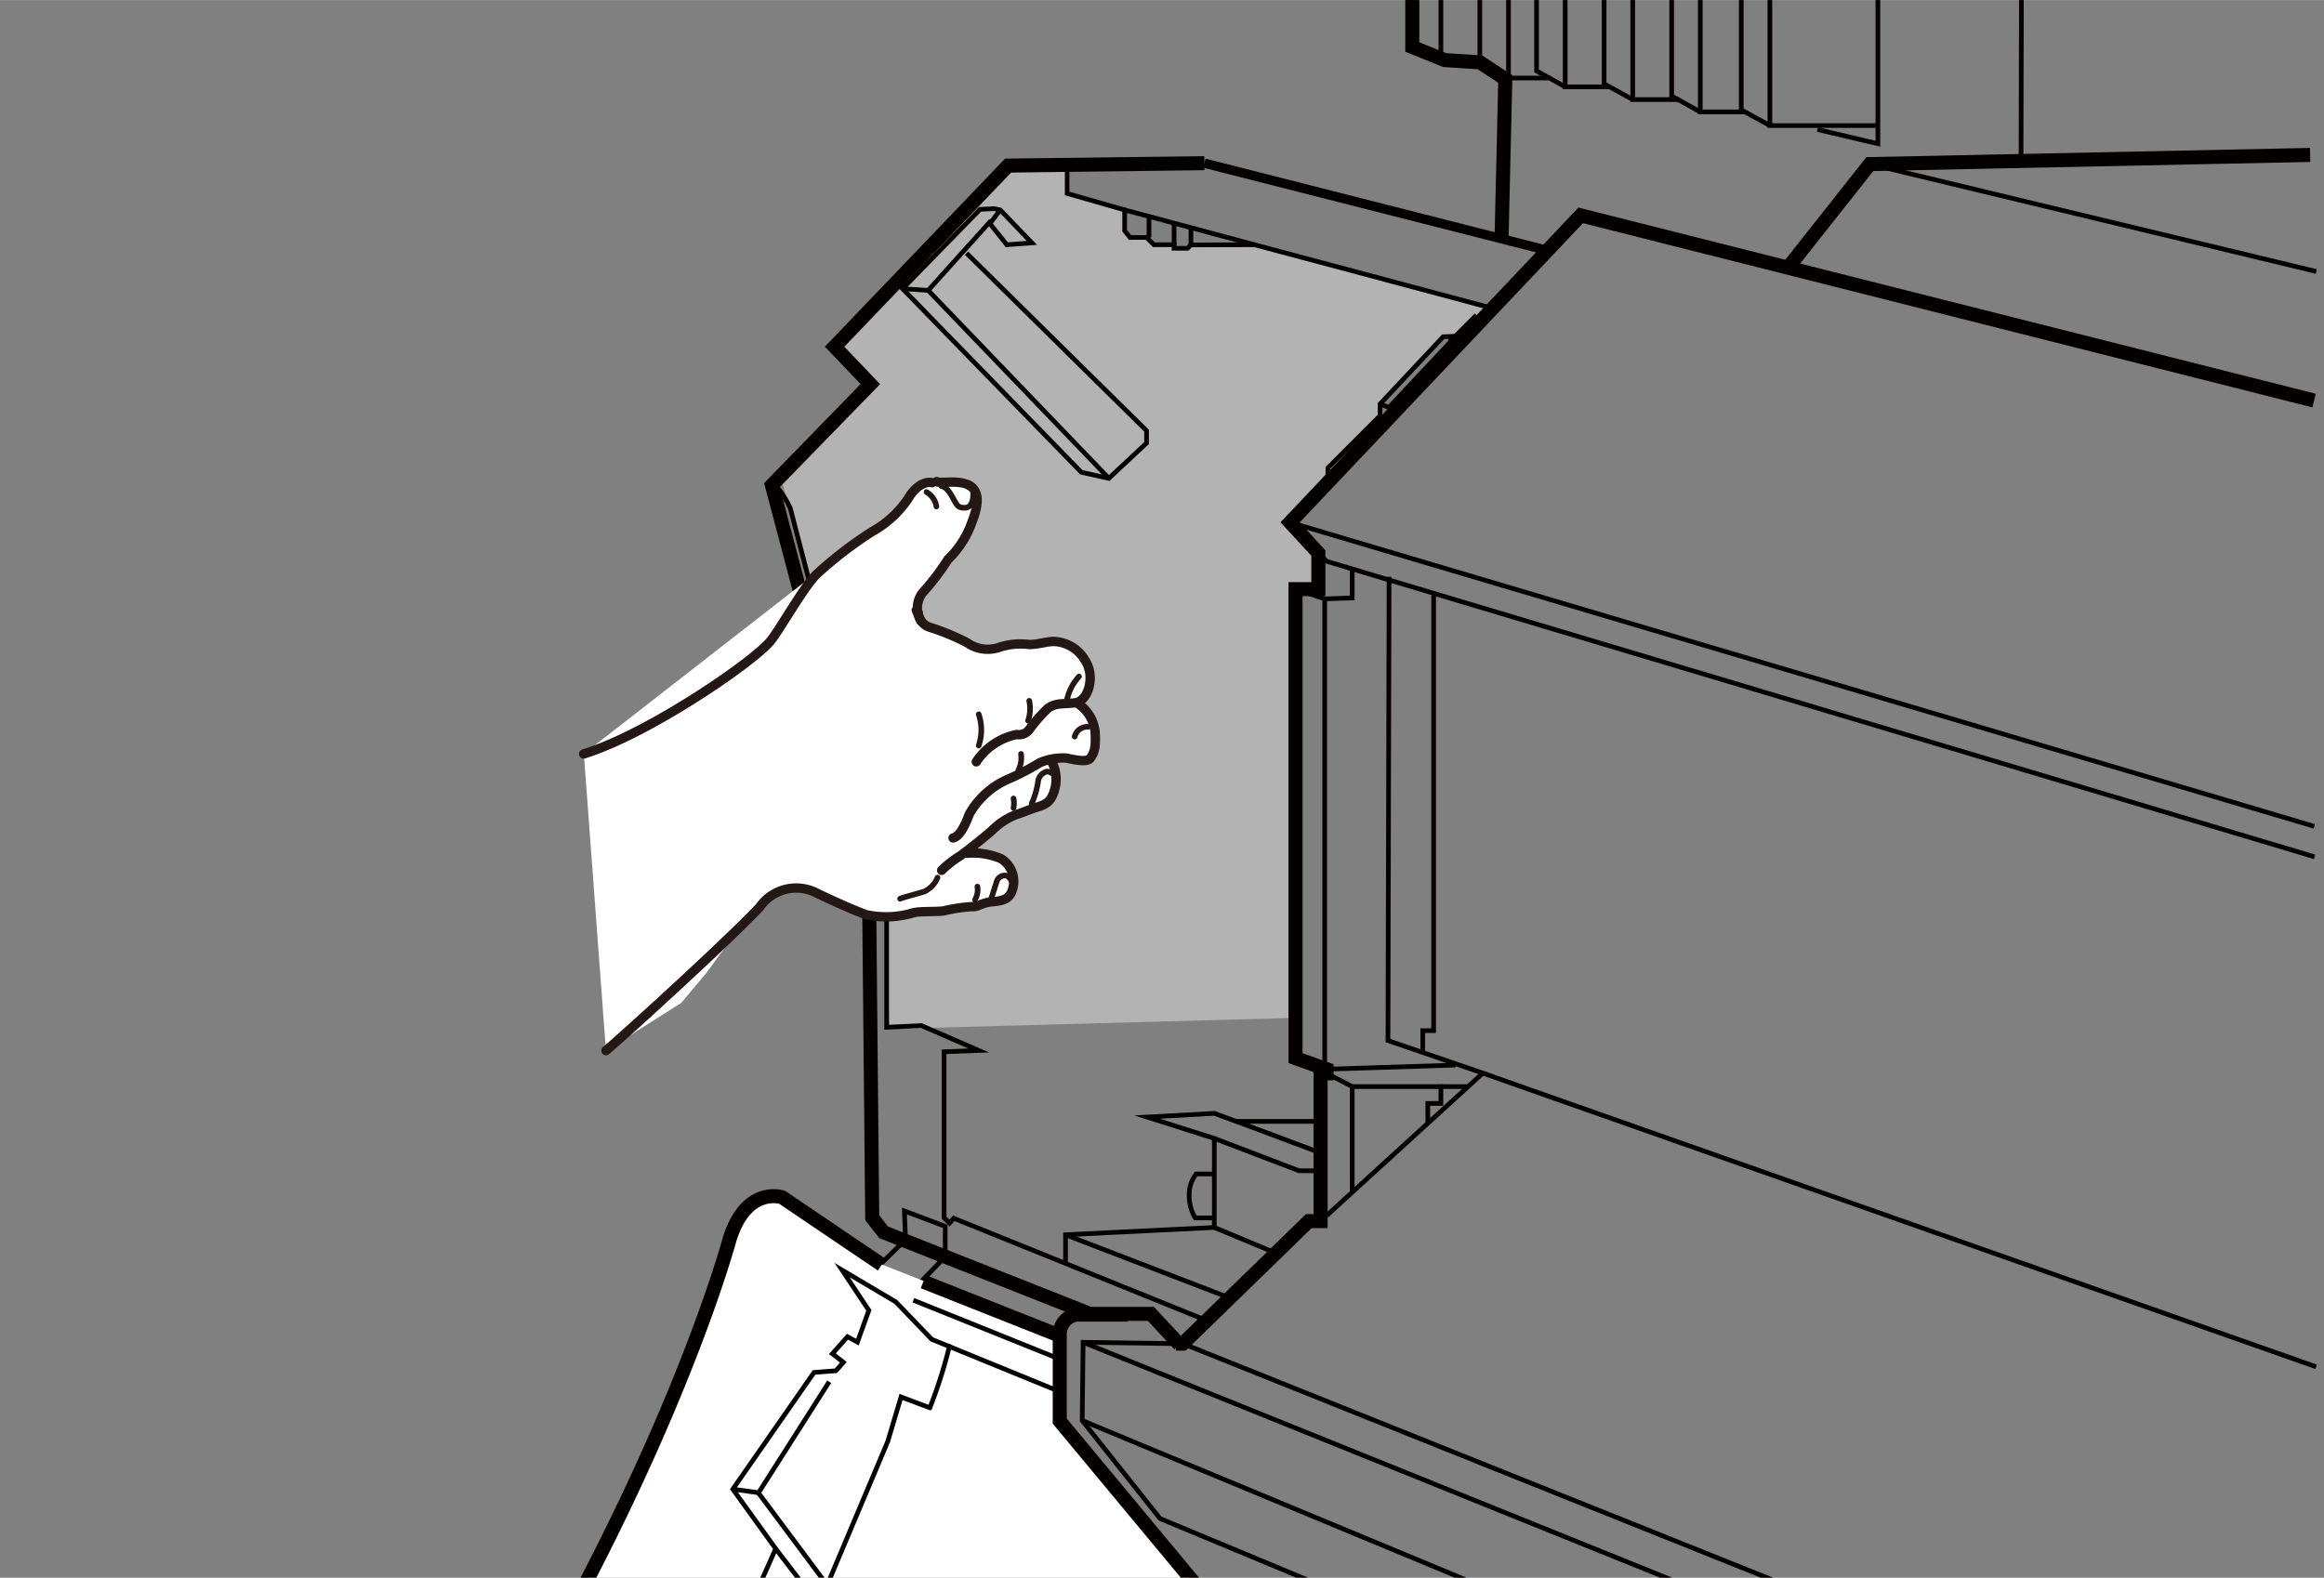 <svg id="レイヤー_1" data-name="レイヤー 1" xmlns="http://www.w3.org/2000/svg" xmlns:xlink="http://www.w3.org/1999/xlink" width="43.81mm" height="29.75mm" viewBox="0 0 124.19 84.33"><rect x="0" y="0" width="124.19" height="84.33" fill="#808080" stroke="none"/><defs><style>.cls-1,.cls-4,.cls-5,.cls-6,.cls-8,.cls-9{fill:none;}.cls-2{clip-path:url(#clip-path);}.cls-3{fill:#b3b3b3;}.cls-4,.cls-5,.cls-6{stroke:#040000;stroke-miterlimit:10;}.cls-4{stroke-width:0.75px;}.cls-5{stroke-width:0.25px;}.cls-6,.cls-9{stroke-width:0.5px;}.cls-7{fill:#fff;}.cls-8,.cls-9{stroke:#231815;stroke-linecap:round;stroke-linejoin:round;}.cls-8{stroke-width:0.3px;}</style><clipPath id="clip-path"><rect class="cls-1" width="124.19" height="84.33"/></clipPath></defs><g class="cls-2"><polygon class="cls-3" points="47.5 55 69.06 54.41 69.37 31.37 70.59 31.37 70.59 29.65 68.83 27.8 73.88 22.71 73.88 21.46 77.14 17.94 78.1 17.94 79.41 16.53 66.88 12.97 63.59 13.15 61.73 13.17 61.27 12.69 60.29 12.85 60.1 11.22 57.17 10.38 57.17 9.02 53.73 9.02 44.71 18.64 46.65 20.61 41.71 25.44 47.19 46.16 47.52 54.79 47.5 55"/><polyline class="cls-4" points="123.45 8.28 99.92 8.77 95.47 14.4"/><polyline class="cls-4" points="62.84 71.82 63.21 71.82 69.94 65.27 70.57 65.27 70.57 57.37 70.89 57.37 70.89 57.15 69.23 56.56 69.23 31.49 70.45 31.49 70.45 29.56 68.94 27.92 84.47 11.51 123.66 21.41"/><polyline class="cls-5" points="72.73 85.64 61.99 81.17 57.83 75.93 57.88 71.75 62.84 71.82"/><polyline class="cls-4" points="58.34 70.23 61.5 70.23 63.03 71.87"/><line class="cls-5" x1="99.92" y1="8.77" x2="123.78" y2="14.51"/><line class="cls-6" x1="64.36" y1="8.72" x2="82.63" y2="13.37"/><polyline class="cls-5" points="57.03 8.9 57.03 10.34 60.1 11.22 60.1 12.33 60.39 12.69 61.27 12.69 61.66 13.08 62.74 13.08 62.74 13.27 63.46 13.27 63.64 13.09 67.04 13.08 79.73 16.47"/><line class="cls-5" x1="60.1" y1="11.22" x2="67.04" y2="13.08"/><path class="cls-5" d="M46.73,45.82l.32-.1L42.23,27.16s-.56-1.23-1-1.27"/><path class="cls-5" d="M46.73,46.51s.65,0,.65,1.17v7.23l1.86-.09,3.06,1.33-1.85.07v8.87l.29.29.23-.26,13.3,5.38"/><polyline class="cls-5" points="56.94 67.6 56.94 66 64.89 65.61 64.89 60.85 61.3 59.71 64.89 59.51 66.06 59.94 70.53 59.94"/><line class="cls-5" x1="66.07" y1="59.94" x2="70.5" y2="61.6"/><polyline class="cls-5" points="64.89 60.85 69.42 62.58 70.56 62.58"/><line class="cls-5" x1="64.89" y1="65.61" x2="68.18" y2="66.98"/><line class="cls-5" x1="56.93" y1="66" x2="65.67" y2="69.36"/><path class="cls-5" d="M64.8,62.75h-.88a1.8,1.8,0,0,0-.37,1.15,2.29,2.29,0,0,0,.32,1.2h1"/><polygon class="cls-5" points="48.39 66.26 46.33 68.28 48.28 69.48 50.51 67.17 50.51 65.55 48.33 64.73 48.39 66.26"/><path class="cls-7" d="M72.7,85.86c-5.8,16.37-16.16,30.39-16.16,30.39l-7.27,1.47.33,2.84S29,125.15,28.3,125.25a2.07,2.07,0,0,1-1.14-.13l-24-13.37-3.42-3.59.26-.84,3.82-5.61s18.81-4,19.4-4.14,1.37-1.41,1.37-1.41c11-17.08,14.44-30,14.44-30C39.91,63.36,41.8,64,41.8,64l5.32,3.59,9.64,3.78,0,4.7L65,86.15,68.69,86Z"/><path class="cls-5" d="M22,106.92l1.3-.27-.25-2.59,6.85-1.67A92.07,92.07,0,0,0,41.45,82.78L39.16,79.6l4.34-6.24,1.17-.09.4-.45-.59-.46.81-.91.53.29.61-1.7L45,67.89l2.87,1.7,1.92,2,6.85,2.8"/><polyline class="cls-5" points="70.57 65.27 79.24 57.36 74.17 55.62 74.23 30.83"/><polyline class="cls-5" points="70.45 29.56 70.89 30 123.69 45.8"/><line class="cls-5" x1="68.93" y1="27.92" x2="123.67" y2="44.17"/><polyline class="cls-5" points="76.61 31.81 76.61 55.09 76.03 55.09 76.03 56.27"/><polyline class="cls-5" points="69.23 31.49 70.79 32.01 72.26 31.96 72.26 30.44"/><line class="cls-5" x1="70.79" y1="32.01" x2="70.79" y2="57.1"/><line class="cls-5" x1="70.89" y1="57.15" x2="77.79" y2="56.93"/><polyline class="cls-5" points="70.89 57.37 72.26 58.08 77 58.08 77 58.98 76.3 58.98 76.3 60.06"/><line class="cls-5" x1="72.26" y1="58.08" x2="72.26" y2="63.68"/><line class="cls-5" x1="77.01" y1="58.08" x2="78.47" y2="58.08"/><line class="cls-5" x1="57.83" y1="75.93" x2="124.11" y2="103.47"/><line class="cls-5" x1="57.88" y1="71.75" x2="123.78" y2="98.36"/><line class="cls-5" x1="63.21" y1="71.82" x2="123.86" y2="96.13"/><line class="cls-5" x1="79.24" y1="57.36" x2="123.77" y2="73.06"/><polyline class="cls-5" points="70.96 25.7 70.96 25.01 73.75 22.22 73.75 21.59 77.12 18 77.77 17.97 78.81 16.93 79.08 17.19"/><polyline class="cls-5" points="77.41 18.07 77.67 18.1 74.22 21.78 73.75 21.59"/><polyline class="cls-5" points="51.65 13.53 61.27 23.02 61.27 23.68 59.25 25.57 57.78 25.24 48.23 15.43 52.37 11.19 53.12 11.15 53.45 11.22 55.14 12.98 53.8 13.08 52.86 11.9 49.6 15.52 59.22 25.53"/><line class="cls-5" x1="52.96" y1="11.87" x2="53.45" y2="11.22"/><line class="cls-5" x1="48.23" y1="15.43" x2="49.6" y2="15.52"/><line class="cls-5" x1="61.4" y1="11.61" x2="61.4" y2="12.69"/><line class="cls-5" x1="62.74" y1="13.08" x2="62.74" y2="11.97"/><line class="cls-5" x1="63.64" y1="13.09" x2="63.64" y2="12.1"/><path class="cls-5" d="M41.45,82.78l1.53,2,1,.06.23-.13,3.23-7.66.71-2.38,1.54.58a25.64,25.64,0,0,0,1.07-3.39"/><polyline class="cls-5" points="44.31 73.86 40.53 79.8 44.22 84.75"/><line class="cls-5" x1="39.16" y1="79.6" x2="40.53" y2="79.79"/><line class="cls-5" x1="48.81" y1="69.5" x2="56.58" y2="72.63"/><path class="cls-4" d="M47.12,67.6,41.8,64S39.91,63.36,39,66.2c0,0-3.42,12.88-14.44,30,0,0-.79,1.31-1.37,1.41s-19.4,4.14-19.4,4.14L0,107.32l-.26.84,3.42,3.59,24,13.37a2.07,2.07,0,0,0,1.14.13c.69-.1,21.3-4.69,21.3-4.69l-.33-2.84,7.27-1.47S66.72,102,72.52,85.6"/><path class="cls-4" d="M64.36,8.72l-10.49.13L44.6,18.53l1.91,2-5.26,5.4,5.18,19.62.3.31v.69h-.3l.18,18.54.61.78,11.13,4.4h-.86a1.07,1.07,0,0,0-.86,1v4.69L65.14,86.2l7.1-.22.49-.34,22.81,9.48v27.82"/><line class="cls-4" x1="56.58" y1="71.38" x2="49.34" y2="68.51"/><polyline class="cls-5" points="80 -30.98 108.08 -25.36 108 8.45"/><polyline class="cls-5" points="97.5 -19.57 97.5 -20.07 100.35 -19.44 100.35 7.68 97.12 6.92"/><polyline class="cls-5" points="100.27 -19.15 94.58 -19.08 94.58 6.71 100.27 6.71"/><polyline class="cls-5" points="98.74 -19.66 93.05 -19.6 93.05 5.87 94.58 6.71"/><polyline class="cls-5" points="96.56 -19.88 90.86 -19.81 90.86 5.98 93.25 5.98"/><polyline class="cls-5" points="95.03 -20.4 89.33 -20.33 89.33 5.13 90.86 5.98"/><polyline class="cls-5" points="92.94 -20.54 87.25 -20.47 87.25 5.32 89.72 5.32"/><polyline class="cls-5" points="91.42 -21.06 85.72 -20.99 85.72 4.48 87.25 5.32"/><polyline class="cls-5" points="89.33 -21.22 83.64 -21.15 83.64 4.64 86.02 4.64"/><polyline class="cls-5" points="87.81 -21.74 82.11 -21.67 82.11 3.79 83.64 4.64"/><polyline class="cls-5" points="86.31 -21.69 80.61 -21.62 80.61 4.17 82.88 4.17"/><polyline class="cls-5" points="84.78 -22.21 79.08 -22.14 79.08 3.33 80.61 4.17"/><polyline class="cls-5" points="82.7 -22.5 77 -22.43 77 3.36 79.35 3.36"/><polyline class="cls-5" points="81.17 -23.02 75.47 -22.95 75.47 2.51 77 3.36"/><polyline class="cls-4" points="124.37 -31.64 80.38 -30.96 80.47 -23.02 75.47 -22.91 75.47 2.51 77.2 3.21 79.08 3.33 80.44 4.22 80.24 12.76"/><path class="cls-7" d="M50.21,46.46c-.1-.53-.32-.87-.49-.76s-.21.62-.11,1.15.32.86.49.75.22-.62.11-1.14"/><path class="cls-8" d="M50.21,46.46c-.1-.53-.32-.87-.49-.76s-.21.62-.11,1.15.32.86.49.75S50.32,47,50.21,46.46Z"/><path class="cls-7" d="M49.89,46.2c-.08-.12-.17-.17-.25-.12s-.19.46-.12.83.24.58.38.49.14-.21.16-.4"/><path class="cls-8" d="M49.89,46.2c-.08-.12-.17-.17-.25-.12s-.19.46-.12.83.24.58.38.49.14-.21.16-.4"/><path class="cls-7" d="M39.59,39.17c-.11-.53-.32-.86-.49-.76s-.22.62-.11,1.15.32.86.48.75.22-.62.12-1.14"/><path class="cls-8" d="M39.59,39.17c-.11-.53-.32-.86-.49-.76s-.22.62-.11,1.15.32.86.48.75S39.69,39.69,39.59,39.17Z"/><path class="cls-7" d="M39.27,38.91c-.08-.12-.17-.17-.25-.12s-.2.46-.13.83.25.59.39.49a.53.53,0,0,0,.15-.4"/><path class="cls-8" d="M39.27,38.91c-.08-.12-.17-.17-.25-.12s-.2.46-.13.83.25.59.39.49a.53.53,0,0,0,.15-.4"/><polyline class="cls-7" points="51.91 25.98 51.99 27.08 51.83 28.27 51.14 29.45 49.3 31.43 49.07 32.22 49.21 33.18 51.51 34.23 52.58 34.69 53.97 34.46 55.53 34.41 56.64 34.32 57.32 34.58 57.78 34.96 58.14 35.48 58.25 36.64 57.98 37.23 57.48 37.55 58.03 37.99 58.52 39.13 58.52 39.85 58.14 40.68 56.72 40.55 56.31 40.59 56.12 40.63 56.31 41.41 56.43 41.75 56.37 42.16 56.15 42.68 55.9 42.94 55.55 43.09 55.19 43.09 53.99 43.65 53.18 44.23 52.61 44.73 51.79 45.38 51.51 45.59 53.25 45.79 53.73 46.06 54.11 46.52 54.08 47.14 53.87 47.74 53.52 48.1 52.39 48.1 51.95 48.46 50.29 48.7 49.1 48.7 47.27 49.02 46.29 48.89 43.16 47.42 42.57 47.39 41.81 47.61 41.09 48.03 40.37 48.75 39.23 49.98 37.76 51.99 36.4 53.61 32.38 56.16 31.2 40.3 36.69 37.24 39.14 36.04 40.82 34.7 41.6 33.68 42.69 31.99 43.92 30.43 46.07 28.77 47.92 27.43 48.67 26.69 49.1 25.99"/><path class="cls-7" d="M48.86,32.6a1.55,1.55,0,0,0,.83.93,12.11,12.11,0,0,1,2,.83,1.9,1.9,0,0,0,1.68.25A3.62,3.62,0,0,1,55,34.45c.47,0,1.07-.19,1.36-.16a2,2,0,0,1,1.62,1c.58.86.17,2.21-.54,2.28s-1,0-1.42.27A8.2,8.2,0,0,0,55,39a.69.69,0,0,1-.67.26,3.4,3.4,0,0,0-2.16,1.46"/><path class="cls-8" d="M48.86,32.6a1.55,1.55,0,0,0,.83.93,12.11,12.11,0,0,1,2,.83,1.9,1.9,0,0,0,1.68.25A3.62,3.62,0,0,1,55,34.45c.47,0,1.07-.19,1.36-.16a2,2,0,0,1,1.62,1c.58.86.17,2.21-.54,2.28s-1,0-1.42.27A8.2,8.2,0,0,0,55,39a.69.69,0,0,1-.67.26,3.4,3.4,0,0,0-2.16,1.46"/><path class="cls-8" d="M57.66,36.16A2.69,2.69,0,0,0,57,37.49"/><path class="cls-8" d="M58.14,38.85a.69.69,0,0,0-.71.52"/><path class="cls-7" d="M49.81,25.8c-.21-.06-.79,0-1.3.88a5.57,5.57,0,0,1-1.9,1.73,21.39,21.39,0,0,0-3,2.31c-.72.75-1.92,2.9-2.42,3.52-.86,1.1-6.54,5-10,6.06"/><path class="cls-7" d="M48.86,32.6a1.77,1.77,0,0,1,.54-1.3,17.16,17.16,0,0,0,1.26-1.4,3.62,3.62,0,0,0,1.28-2c.4-1.37,0-2.1-.33-2.32"/><path class="cls-9" d="M49.81,25.8c-.21-.06-.79,0-1.3.88a5.57,5.57,0,0,1-1.9,1.73,21.39,21.39,0,0,0-3,2.31c-.72.75-1.92,2.9-2.42,3.52-.86,1.1-6.54,5-10,6.06"/><path class="cls-9" d="M49.21,33.18a1.34,1.34,0,0,1,.1-1.51,13.35,13.35,0,0,0,1.35-1.77,5.09,5.09,0,0,0,1.28-2c1.13-2.83-1.56-1.94-1.88-2.16"/><path class="cls-8" d="M52,26.25s.1.9-.45.89c-.32,0-.38-.08-.55-.38s-.36-.72-.7-.78"/><path class="cls-8" d="M49.51,26.3a1.09,1.09,0,0,1,.53.77"/><path class="cls-9" d="M49.07,32.76a.88.88,0,0,0,.62.77,12.11,12.11,0,0,1,2,.83,1.9,1.9,0,0,0,1.68.25A3.62,3.62,0,0,1,55,34.45c.47,0,1.07-.19,1.36-.16a2,2,0,0,1,1.62,1c.58.86.17,2.21-.54,2.28s-1,0-1.42.27A8.2,8.2,0,0,0,55,39a.69.69,0,0,1-.67.26,3.4,3.4,0,0,0-2.16,1.46"/><path class="cls-9" d="M57.68,37.66a2.1,2.1,0,0,1,.84,1.46c.06.92-.08,1.15-.25,1.4s-.84.09-1.29,0a3.12,3.12,0,0,0-1.42.25,13,13,0,0,1-1.72.89,4.4,4.4,0,0,0-2.05,1.87c-.25.69-.54,1.19-.86,1.26"/><path class="cls-9" d="M56.24,40.79a2,2,0,0,1,.13,1.37c-.2.75-.51.84-1,1s-.65.25-1.09.39A3.71,3.71,0,0,0,53,44.4c-.44.38-1.32,1.09-1.68,1.34a5.6,5.6,0,0,0-1,.78"/><path class="cls-9" d="M51.68,45.61a3.8,3.8,0,0,1,1.82.29,1.43,1.43,0,0,1,.57,1.74c-.18.5-.65.52-1.13.57s-.7.29-1,.25a8.94,8.94,0,0,0-1.52.23c-.5.06-1.27,0-1.65.11a5,5,0,0,1-2.49.09c-.85-.31-2.15-.92-2.59-1.13a2.38,2.38,0,0,0-3.09.72C39.2,50,33.74,55,32.38,56.16"/><path class="cls-8" d="M56.31,41.41s-.26-.25-.45-.14a.62.62,0,0,0-.39.52,4.47,4.47,0,0,1-.29,1.05c-.11.21,0,.25,0,.25"/><path class="cls-8" d="M54.08,47.14s-.16-.36-.37-.34a.44.44,0,0,0-.45.33c-.1.28-.26.85-.3.91"/><path class="cls-8" d="M50.1,46.91a1.4,1.4,0,0,1-.72.75c-.47.14-1.23.34-1.28.38"/><path class="cls-8" d="M52.3,38.18a2.59,2.59,0,0,1,0,1.67"/><path class="cls-8" d="M55,37.46a2,2,0,0,1-.06,1.06"/><path class="cls-8" d="M54.56,40.3a1.46,1.46,0,0,1-.15.89"/><path class="cls-8" d="M52.23,47.39a1.07,1.07,0,0,1-.13.71"/><path class="cls-8" d="M54.16,42.68a1.36,1.36,0,0,1,0,.51"/></g></svg>